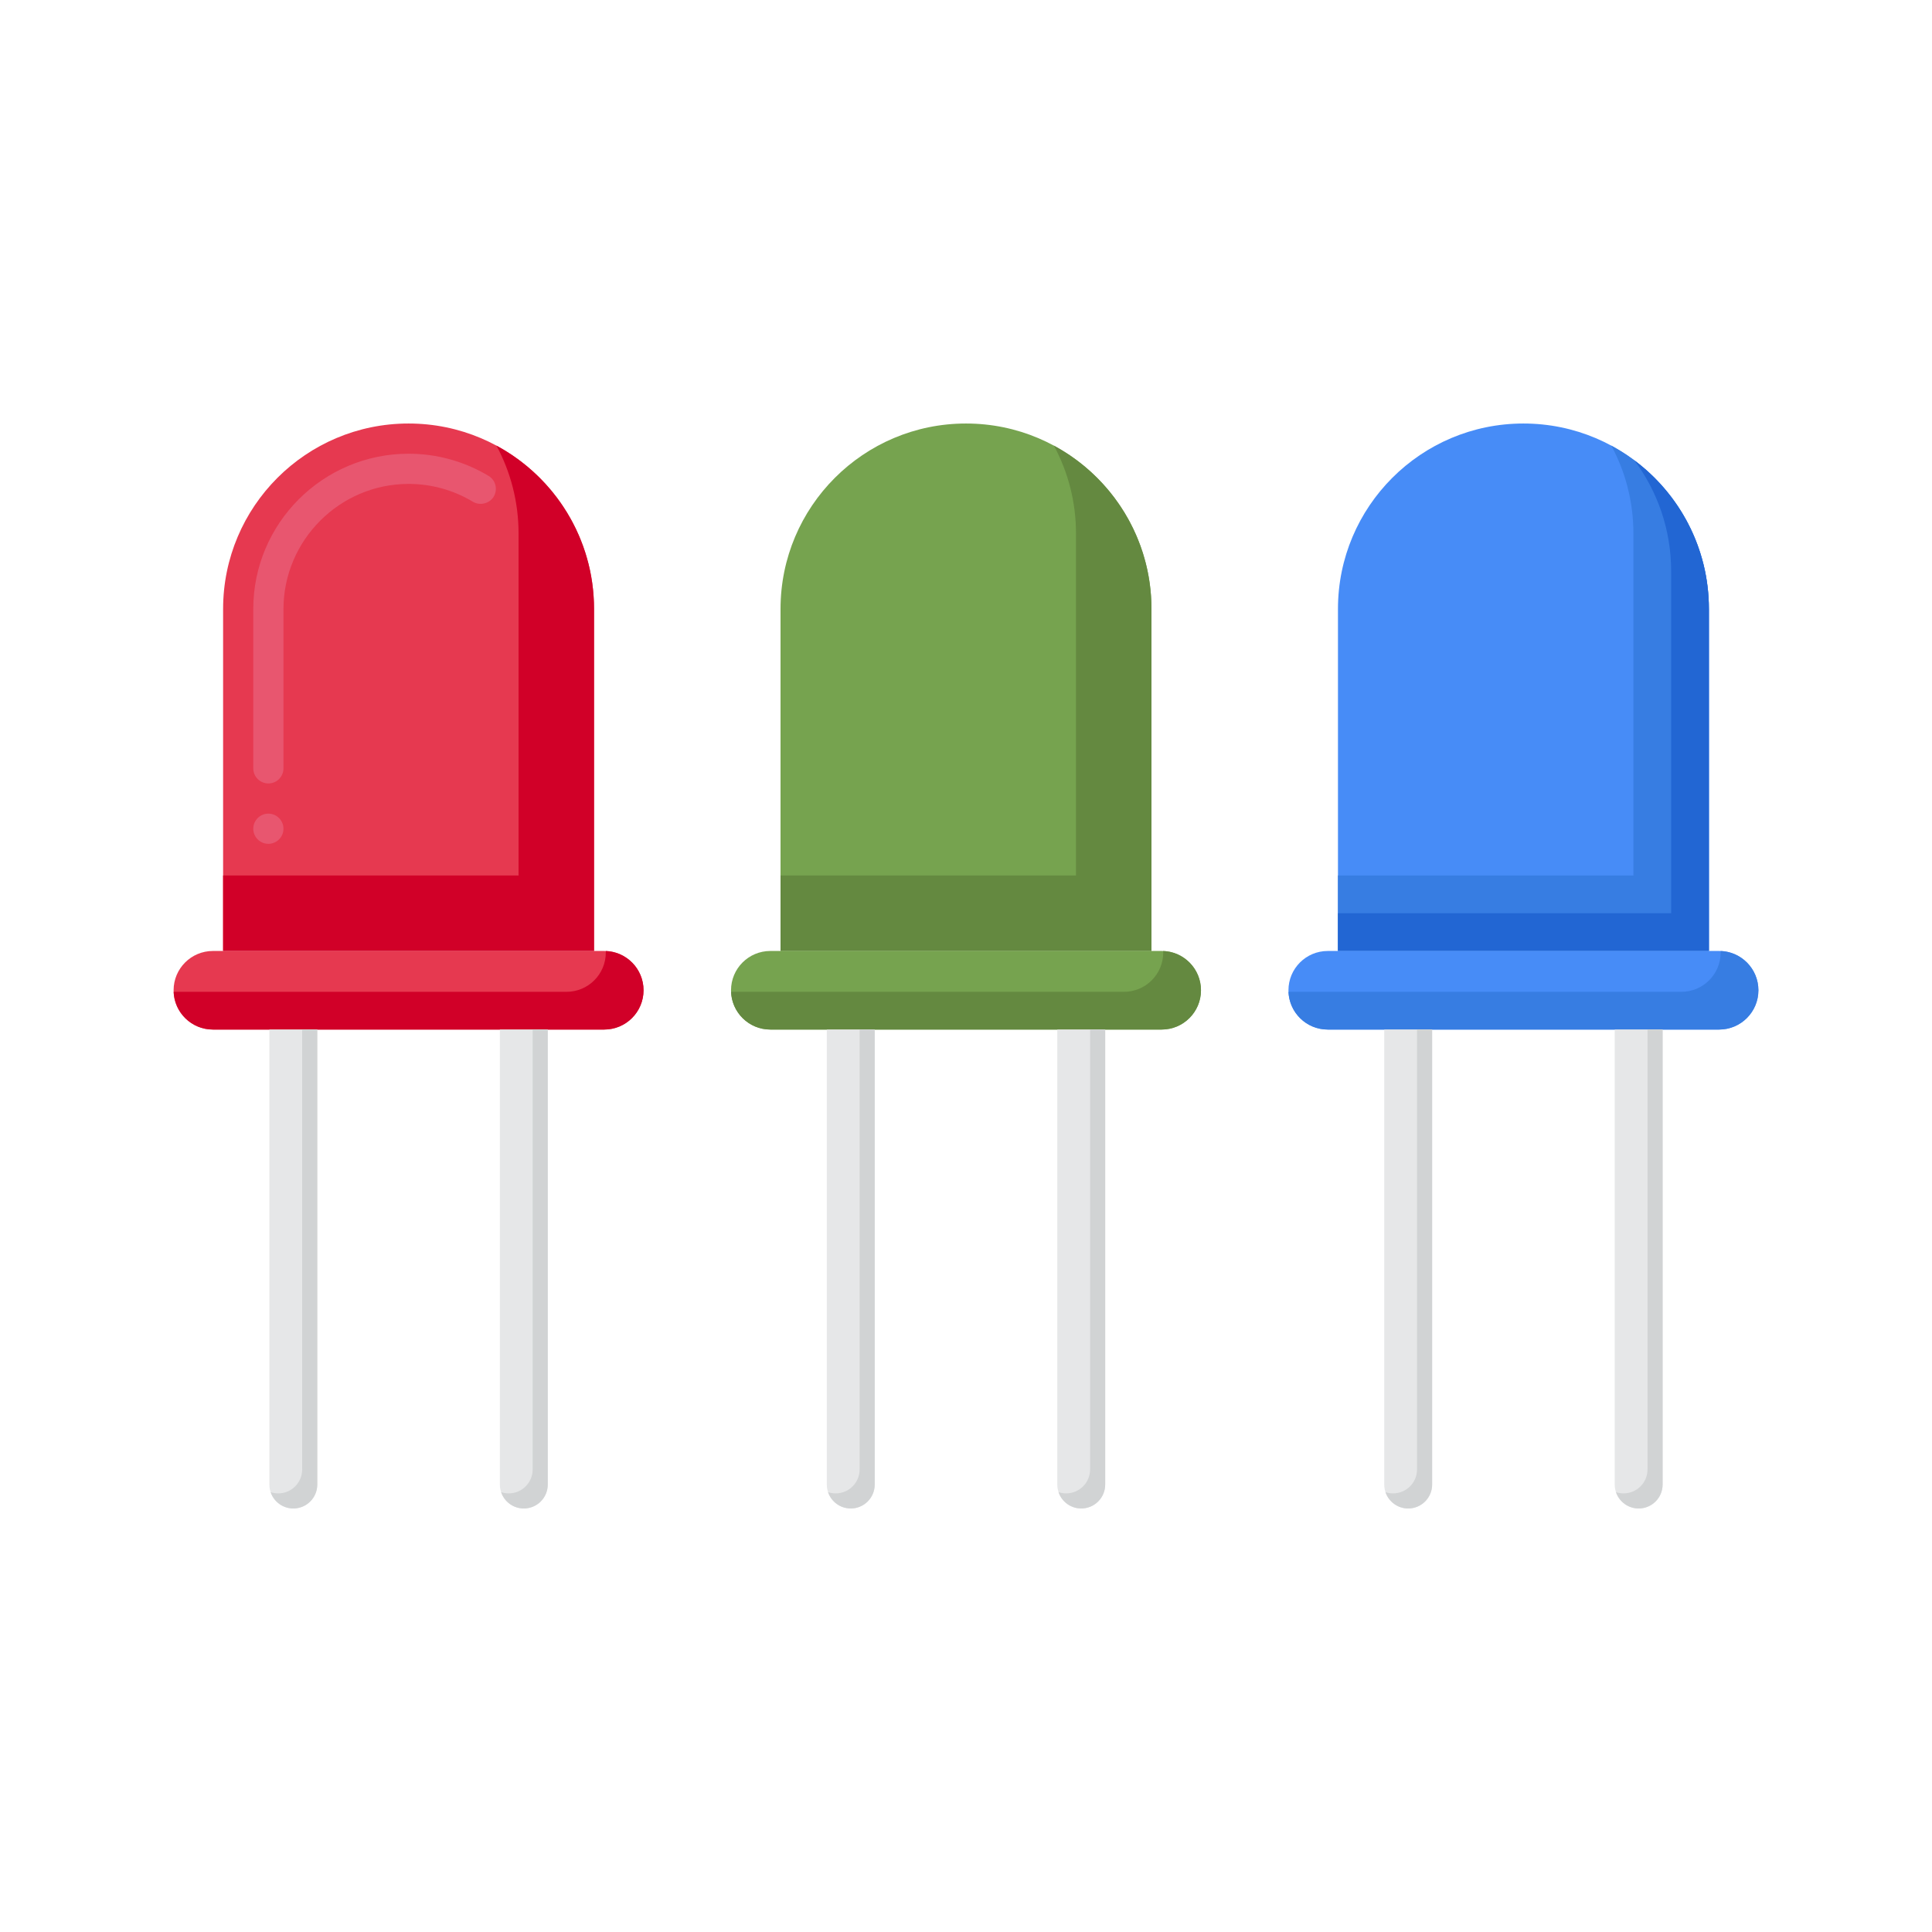<?xml version="1.0" encoding="utf-8"?>
<!-- Generator: Adobe Illustrator 24.0.0, SVG Export Plug-In . SVG Version: 6.00 Build 0)  -->
<svg version="1.1" id="Layer_1" xmlns="http://www.w3.org/2000/svg" xmlns:xlink="http://www.w3.org/1999/xlink" x="0px" y="0px"
	 viewBox="0 0 256 256" style="enable-background:new 0 0 256 256;" xml:space="preserve">
<style type="text/css">
	.st0{fill:#E63950;}
	.st1{fill:#E8566F;}
	.st2{fill:#D10028;}
	.st3{fill:#B7022D;}
	.st4{fill:#FFD2C0;}
	.st5{fill:#F2AD97;}
	.st6{fill:#FCC4AE;}
	.st7{fill:#58595B;}
	.st8{fill:#414042;}
	.st9{fill:#939598;}
	.st10{fill:#808285;}
	.st11{fill:#FFA91A;}
	.st12{fill:#F79219;}
	.st13{fill:#FFFFFF;}
	.st14{fill:#EF7816;}
	.st15{fill:#5A7A39;}
	.st16{fill:#648940;}
	.st17{fill:#76A34F;}
	.st18{fill:#91B56B;}
	.st19{fill:#F1F2F2;}
	.st20{fill:#FFC91D;}
	.st21{fill:#E59076;}
	.st22{fill:#D1D3D4;}
	.st23{fill:#E6E7E8;}
	.st24{fill:#8C3F0A;}
	.st25{fill:#7C3108;}
	.st26{fill:#995222;}
	.st27{fill:#B171F4;}
	.st28{fill:#A54AF4;}
	.st29{fill:#F7CB15;}
	.st30{fill:#BCBEC0;}
	.st31{fill:#377DE2;}
	.st32{fill:#5E9CF7;}
	.st33{fill:#478CF7;}
	.st34{fill:#6D2E03;}
	.st35{fill:#2266D3;}
</style>
<g>
	<g>
		<g>
			<g>
				<path class="st0" d="M78.713,126.008h-49.15V80.693c0-13.572,11.003-24.575,24.575-24.575h0
					c13.572,0,24.575,11.003,24.575,24.575V126.008z"/>
			</g>
		</g>
		<g>
			<g>
				<g>
					<path class="st1" d="M35.56,111.81c-1.1,0-2-0.89-2-2c0-1.1,0.9-2,2-2c1.101,0,2,0.9,2,2
						C37.56,110.92,36.66,111.81,35.56,111.81z M35.56,103.81c-1.1,0-2-0.89-2-2V80.69c0-11.34,9.23-20.57,20.58-20.57
						c3.75,0,7.41,1.02,10.601,2.94c0.46,0.28,0.779,0.72,0.909,1.24c0.12,0.51,0.04,1.05-0.229,1.51
						c-0.561,0.92-1.83,1.23-2.75,0.68c-2.57-1.55-5.521-2.37-8.53-2.37c-9.13,0.01-16.56,7.45-16.58,16.57v21.11v0.01
						C37.56,102.92,36.67,103.81,35.56,103.81z"/>
				</g>
			</g>
		</g>
		<g>
			<g>
				<path class="st2" d="M65.783,59.048c1.869,3.466,2.929,7.432,2.929,11.645v45.315h-39.15v10h49.15V80.693
					C78.713,71.334,73.481,63.198,65.783,59.048z"/>
			</g>
		</g>
		<g>
			<g>
				<path class="st0" d="M80.067,136.421H28.209c-2.875,0-5.206-2.331-5.206-5.206v0c0-2.875,2.331-5.206,5.206-5.206h51.858
					c2.875,0,5.206,2.331,5.206,5.206v0C85.273,134.09,82.942,136.421,80.067,136.421z"/>
			</g>
		</g>
		<g>
			<g>
				<path class="st2" d="M80.269,126.012c0.003,0.067,0.004,0.135,0.004,0.202c0,2.875-2.331,5.207-5.206,5.207H23.209
					c-0.068,0-0.135-0.002-0.202-0.004c0.106,2.781,2.395,5.004,5.202,5.004h51.858c2.875,0,5.206-2.331,5.206-5.207
					C85.273,128.407,83.051,126.119,80.269,126.012z"/>
			</g>
		</g>
		<g>
			<g>
				<g>
					<path class="st23" d="M38.868,199.882L38.868,199.882c-1.752,0-3.173-1.421-3.173-3.173v-60.288h6.346v60.288
						C42.041,198.461,40.62,199.882,38.868,199.882z"/>
				</g>
			</g>
			<g>
				<g>
					<path class="st22" d="M40.041,136.421v58.288c0,1.752-1.421,3.173-3.173,3.173c-0.353,0-0.692-0.058-1.009-0.164
						c0.422,1.258,1.609,2.164,3.009,2.164c1.752,0,3.173-1.421,3.173-3.173v-60.288H40.041z"/>
				</g>
			</g>
			<g>
				<g>
					<path class="st23" d="M69.408,199.882L69.408,199.882c-1.752,0-3.173-1.421-3.173-3.173v-60.288h6.346v60.288
						C72.581,198.461,71.16,199.882,69.408,199.882z"/>
				</g>
			</g>
			<g>
				<g>
					<path class="st22" d="M70.581,136.421v58.288c0,1.752-1.421,3.173-3.173,3.173h0c-0.353,0-0.692-0.058-1.009-0.164
						c0.422,1.258,1.609,2.164,3.009,2.164h0c1.752,0,3.173-1.421,3.173-3.173v-60.288H70.581z"/>
				</g>
			</g>
		</g>
	</g>
	<g>
		<g>
			<g>
				<path class="st17" d="M152.575,126.008h-49.15V80.693c0-13.572,11.003-24.575,24.575-24.575h0
					c13.572,0,24.575,11.003,24.575,24.575V126.008z"/>
			</g>
		</g>
		<g>
			<g>
				<path class="st16" d="M139.646,59.048c1.869,3.466,2.929,7.432,2.929,11.645v45.315h-39.15v10h49.15V80.693
					C152.575,71.334,147.343,63.198,139.646,59.048z"/>
			</g>
		</g>
		<g>
			<g>
				<path class="st17" d="M153.929,136.421h-51.858c-2.875,0-5.206-2.331-5.206-5.206v0c0-2.875,2.331-5.206,5.206-5.206h51.858
					c2.875,0,5.206,2.331,5.206,5.206v0C159.135,134.09,156.804,136.421,153.929,136.421z"/>
			</g>
		</g>
		<g>
			<g>
				<path class="st16" d="M154.131,126.012c0.003,0.067,0.004,0.135,0.004,0.202c0,2.875-2.331,5.207-5.207,5.207H97.071
					c-0.068,0-0.135-0.002-0.202-0.004c0.106,2.781,2.395,5.004,5.202,5.004h51.858c2.875,0,5.207-2.331,5.207-5.207
					C159.135,128.407,156.913,126.119,154.131,126.012z"/>
			</g>
		</g>
		<g>
			<g>
				<g>
					<path class="st23" d="M112.73,199.882L112.73,199.882c-1.752,0-3.173-1.421-3.173-3.173v-60.288h6.346v60.288
						C115.903,198.461,114.482,199.882,112.73,199.882z"/>
				</g>
			</g>
			<g>
				<g>
					<path class="st22" d="M113.903,136.421v58.288c0,1.752-1.421,3.173-3.173,3.173c-0.353,0-0.692-0.058-1.009-0.164
						c0.422,1.258,1.609,2.164,3.009,2.164c1.752,0,3.173-1.421,3.173-3.173v-60.288H113.903z"/>
				</g>
			</g>
			<g>
				<g>
					<path class="st23" d="M143.27,199.882L143.27,199.882c-1.752,0-3.173-1.421-3.173-3.173v-60.288h6.346v60.288
						C146.443,198.461,145.023,199.882,143.27,199.882z"/>
				</g>
			</g>
			<g>
				<g>
					<path class="st22" d="M144.443,136.421v58.288c0,1.752-1.421,3.173-3.173,3.173c-0.353,0-0.692-0.058-1.009-0.164
						c0.422,1.258,1.609,2.164,3.009,2.164c1.752,0,3.173-1.421,3.173-3.173v-60.288H144.443z"/>
				</g>
			</g>
		</g>
	</g>
	<g>
		<g>
			<g>
				<path class="st33" d="M226.437,126.008h-49.15V80.693c0-13.572,11.003-24.575,24.575-24.575h0
					c13.572,0,24.575,11.003,24.575,24.575V126.008z"/>
			</g>
		</g>
		<g>
			<g>
				<path class="st31" d="M213.508,59.048c1.869,3.466,2.929,7.432,2.929,11.645v45.315h-39.15v10h49.15V80.693
					C226.437,71.334,221.206,63.198,213.508,59.048z"/>
			</g>
		</g>
		<g>
			<g>
				<path class="st35" d="M216.56,60.996c3.063,4.099,4.877,9.186,4.877,14.697v45.315h-44.15v5h49.15V80.693
					C226.437,72.632,222.556,65.477,216.56,60.996z"/>
			</g>
		</g>
		<g>
			<g>
				<path class="st33" d="M227.791,136.421h-51.858c-2.875,0-5.206-2.331-5.206-5.206v0c0-2.875,2.331-5.206,5.206-5.206h51.858
					c2.875,0,5.206,2.331,5.206,5.206v0C232.998,134.09,230.667,136.421,227.791,136.421z"/>
			</g>
		</g>
		<g>
			<g>
				<path class="st31" d="M227.993,126.012c0.002,0.067,0.004,0.135,0.004,0.202c0,2.875-2.331,5.207-5.206,5.207h-51.858
					c-0.068,0-0.135-0.002-0.202-0.004c0.106,2.781,2.395,5.004,5.202,5.004h51.858c2.875,0,5.206-2.331,5.206-5.207
					C232.998,128.407,230.775,126.119,227.993,126.012z"/>
			</g>
		</g>
		<g>
			<g>
				<g>
					<path class="st23" d="M186.592,199.882L186.592,199.882c-1.752,0-3.173-1.421-3.173-3.173v-60.288h6.346v60.288
						C189.765,198.461,188.344,199.882,186.592,199.882z"/>
				</g>
			</g>
			<g>
				<g>
					<path class="st22" d="M187.765,136.421v58.288c0,1.752-1.421,3.173-3.173,3.173h0c-0.353,0-0.692-0.058-1.009-0.164
						c0.422,1.258,1.61,2.164,3.009,2.164h0c1.752,0,3.173-1.421,3.173-3.173v-60.288H187.765z"/>
				</g>
			</g>
			<g>
				<g>
					<path class="st23" d="M217.132,199.882L217.132,199.882c-1.752,0-3.173-1.421-3.173-3.173v-60.288h6.346v60.288
						C220.305,198.461,218.885,199.882,217.132,199.882z"/>
				</g>
			</g>
			<g>
				<g>
					<path class="st22" d="M218.305,136.421v58.288c0,1.752-1.421,3.173-3.173,3.173c-0.353,0-0.692-0.058-1.009-0.164
						c0.422,1.258,1.609,2.164,3.009,2.164c1.752,0,3.173-1.421,3.173-3.173v-60.288H218.305z"/>
				</g>
			</g>
		</g>
	</g>
</g>
</svg>
